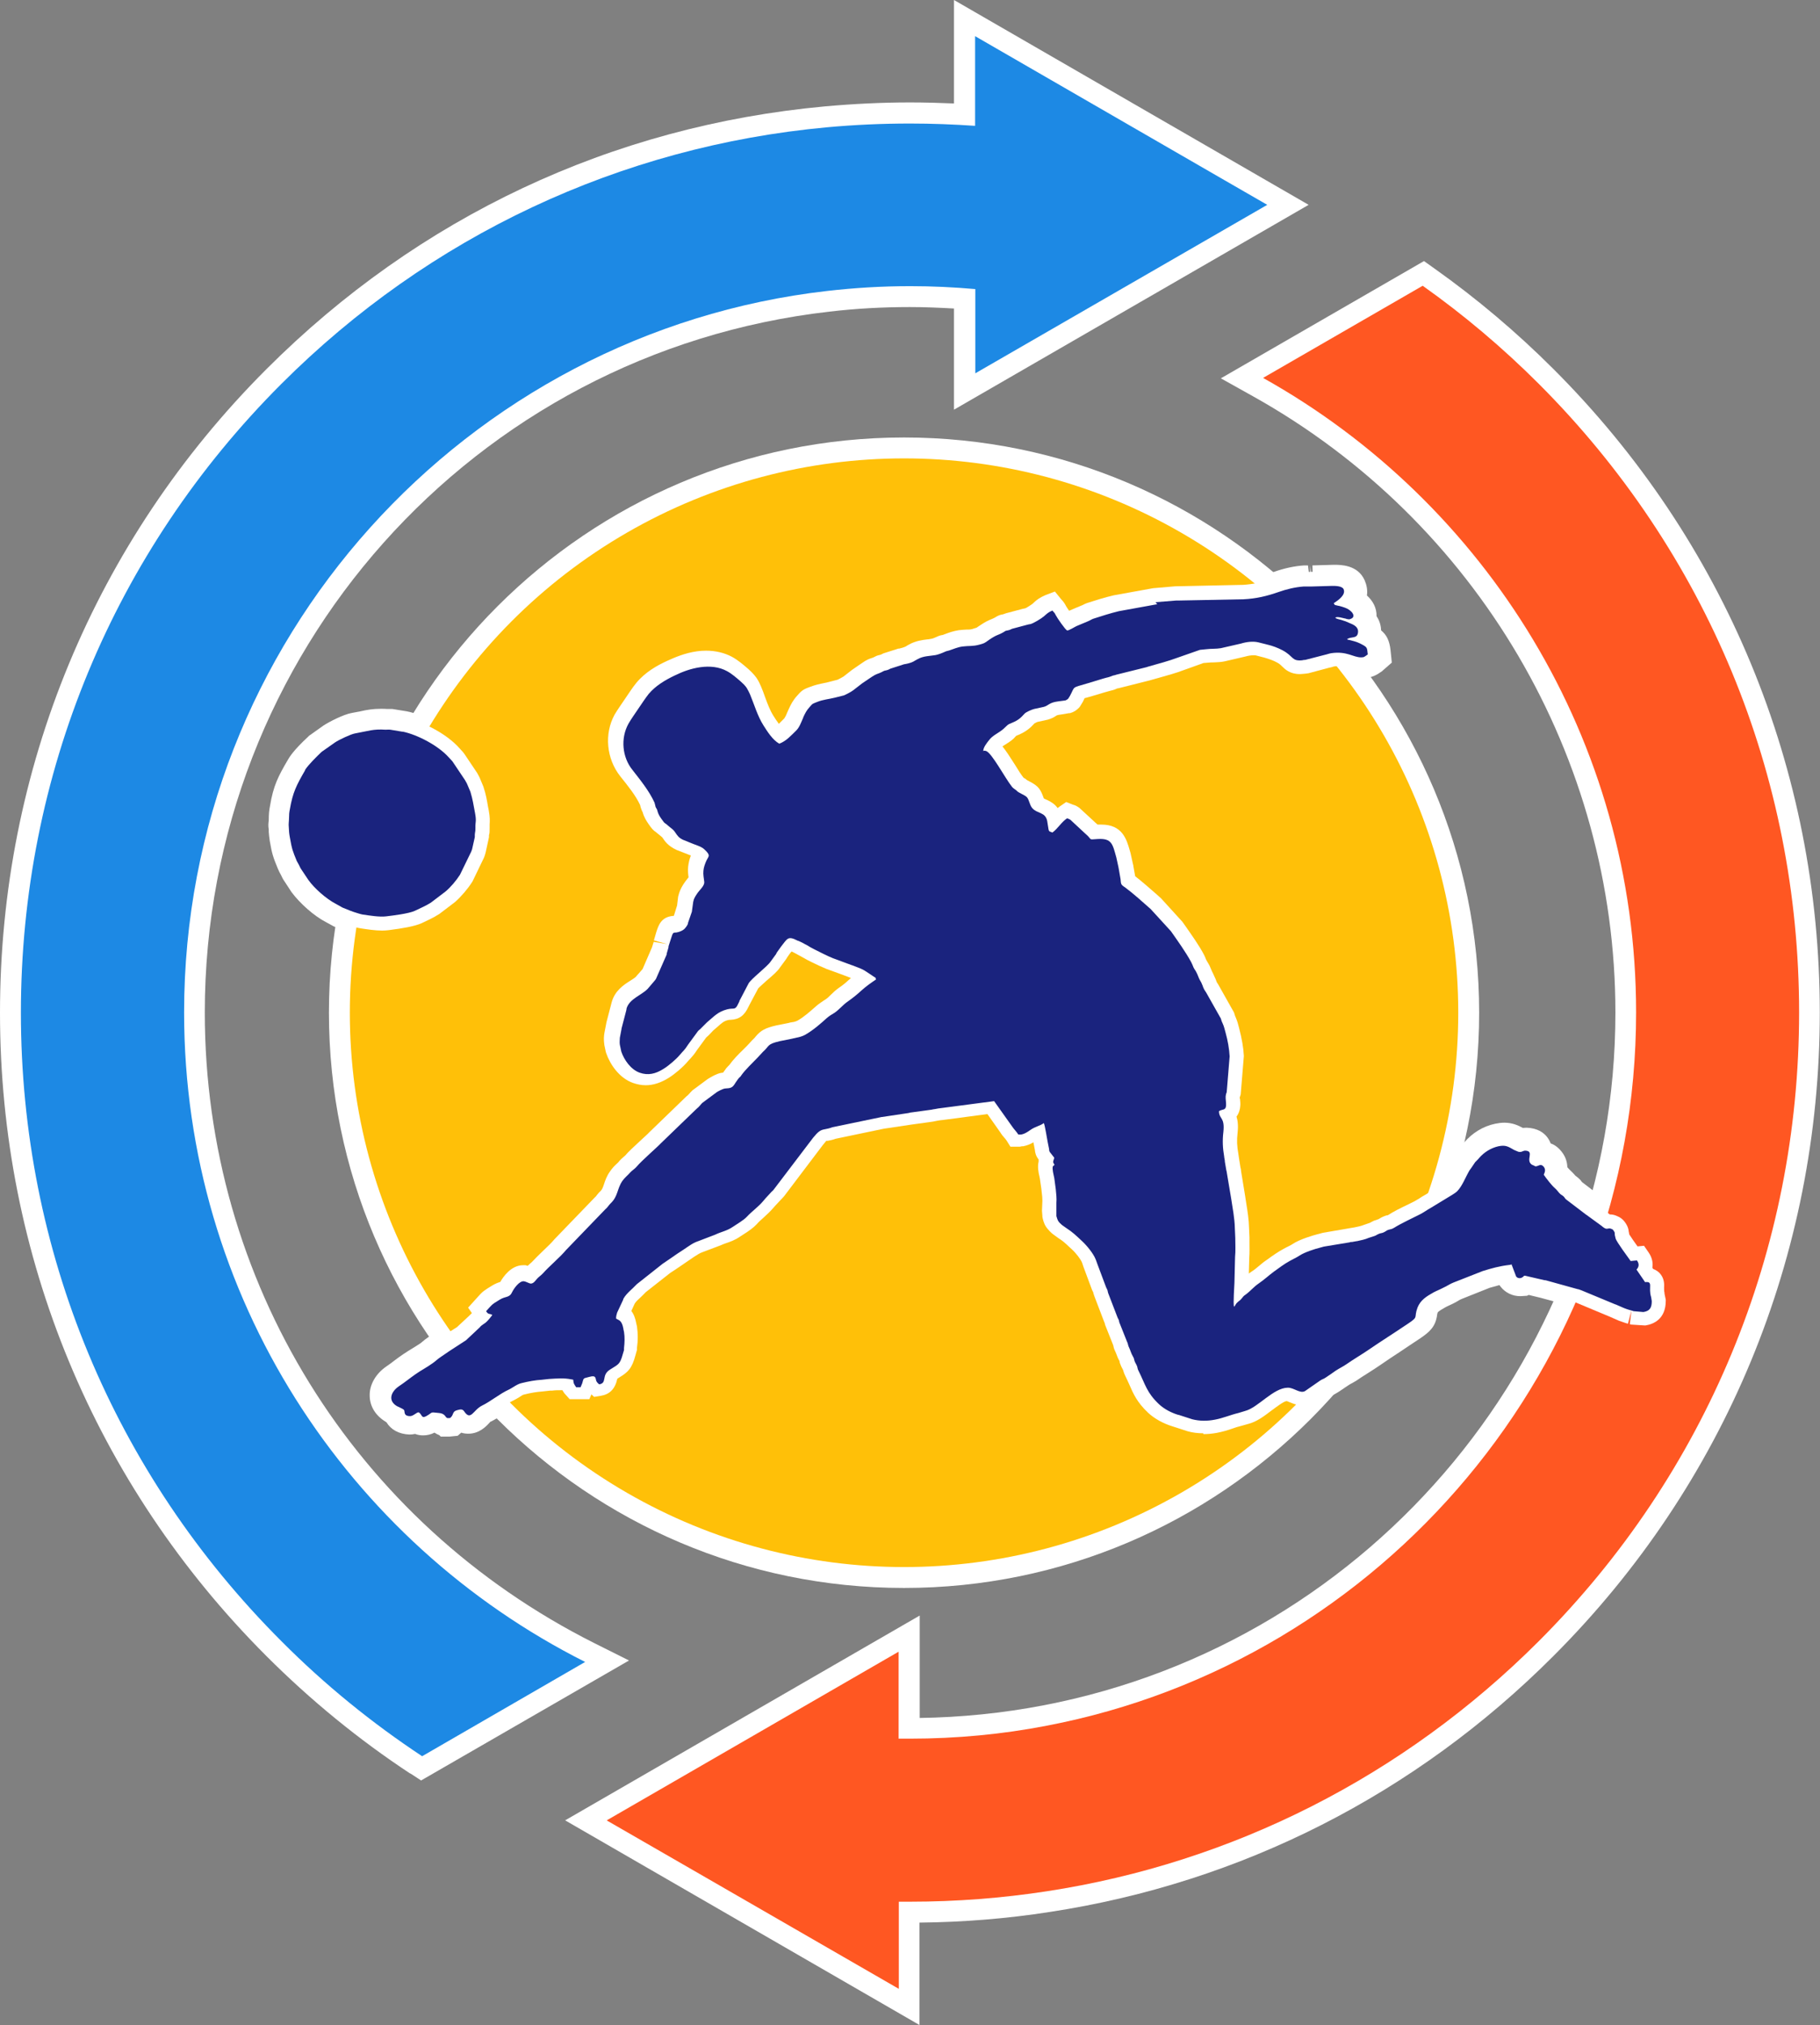 <?xml version="1.0" encoding="UTF-8"?>
<svg xmlns="http://www.w3.org/2000/svg" id="Calque_2" data-name="Calque 2" viewBox="0 0 87.09 96.89">
  <rect x="0" y="0" width="87.09" height="96.89" fill="#808080" stroke="none"/>
  <defs>
    <style>
      .cls-1, .cls-2 {
        fill: #fff;
      }

      .cls-2, .cls-3 {
        fill-rule: evenodd;
      }

      .cls-4 {
        fill: #ff5722;
      }

      .cls-3 {
        fill: #1a237e;
      }

      .cls-5 {
        fill: #1d89e4;
      }

      .cls-6 {
        fill: #ffc008;
      }
    </style>
  </defs>
  <g id="Calque_2-2" data-name="Calque 2">
    <g>
      <g>
        <g>
          <path class="cls-1" d="M19.63,84.85c-2.46-1.62-4.77-3.51-6.88-5.62C4.53,71.01,0,60.08,0,48.45s4.53-22.57,12.75-30.79c7.28-7.28,16.52-11.63,26.72-12.57,1.34-.12,2.71-.19,4.07-.19.7,0,1.41.02,2.11.05V0l16.97,9.8-16.97,9.8v-4.84c-.7-.04-1.41-.07-2.11-.07-1.29,0-2.59.07-3.86.22-17.04,1.95-29.88,16.37-29.88,33.53,0,12.83,7.14,24.39,18.64,30.17l1.66.83-9.95,5.74-.52-.34Z"></path>
          <path class="cls-1" d="M46.66,1.73l11.95,6.9,2.03,1.17-8.58,4.95-5.39,3.11v-4.03c-1.03-.09-2.06-.14-3.11-.14-1.35,0-2.67.08-3.98.23-17.29,1.98-30.77,16.71-30.77,34.52,0,13.57,7.82,25.35,19.19,31.07l-7.8,4.51c-2.39-1.58-4.65-3.41-6.72-5.49C5.43,70.49,1,59.81,1,48.45c0-11.36,4.43-22.05,12.46-30.08,7.09-7.09,16.24-11.37,26.11-12.28,1.31-.12,2.64-.18,3.98-.18,1.04,0,2.08.04,3.11.11V1.73Z"></path>
          <path class="cls-1" d="M27.04,87.09l16.97-9.8v4.9c1.98-.03,3.97-.23,5.9-.6,15.87-3.04,27.39-16.98,27.39-33.15,0-12.21-6.64-23.51-17.34-29.48l-1.54-.86,9.72-5.61.52.37c2,1.42,3.91,3.03,5.67,4.79,8.23,8.22,12.75,19.16,12.75,30.79s-4.53,22.57-12.75,30.79c-6.6,6.61-14.93,10.84-24.09,12.24-2.05.32-4.15.49-6.24.51v4.9l-16.97-9.8Z"></path>
          <path class="cls-1" d="M68.09,13.68c1.96,1.39,3.81,2.95,5.54,4.68,8.04,8.04,12.46,18.72,12.46,30.08,0,11.36-4.43,22.05-12.46,30.08-6.47,6.47-14.66,10.6-23.53,11.96-2.15.33-4.34.5-6.55.5-.18,0-.36,0-.54,0v4.17s-9.12-5.26-9.12-5.26l-4.86-2.8,7.86-4.54,6.11-3.53v4.16c.18,0,.36,0,.54,0,2.24,0,4.43-.21,6.55-.62,16.04-3.07,28.2-17.21,28.2-34.13,0-13.03-7.21-24.41-17.85-30.35l7.64-4.41Z"></path>
        </g>
        <path class="cls-1" d="M43.26,75.97c-15.18,0-27.52-12.35-27.52-27.52s12.35-27.52,27.52-27.52,27.52,12.35,27.52,27.52-12.35,27.52-27.52,27.52Z"></path>
        <circle class="cls-1" cx="43.26" cy="48.45" r="26.52"></circle>
        <g>
          <path class="cls-2" d="M38.74,47.11c-.12.08-.25.17-.38.29-.25.22-.48.43-.68.53-.04.01-.68.14-.68.14l.1-.18c.07-.07.17-.15.25-.22.38-.34.63-.56.77-.79l.04-.06s.47.23.58.29Z"></path>
          <path class="cls-2" d="M57.57,68.57c-.26,0-.51-.03-.75-.1l-.68-.22c-.47-.14-.9-.38-1.2-.66-.53-.5-.71-.91-.9-1.35-.06-.13-.12-.27-.2-.43-.06-.12-.08-.21-.1-.27-.07-.13-.11-.21-.14-.3-.02-.05-.03-.09-.03-.13-.07-.11-.11-.22-.15-.33-.02-.04-.03-.09-.06-.14-.06-.12-.08-.22-.09-.28l-.39-.98-.02-.09-.02-.04-.47-1.23c-.04-.11-.05-.16-.06-.2-.04-.07-.07-.14-.08-.18l-.38-1.02s-.03-.09-.05-.15l-.02-.06c-.06-.16-.3-.47-.5-.65l-.11-.1c-.2-.19-.32-.3-.53-.43l-.26-.19c-.07-.05-.24-.22-.32-.34-.12-.18-.16-.38-.18-.49v-.04s-.02-.24-.02-.24l.02-.48c0-.13-.01-.26-.03-.39l-.02-.19-.07-.48-.02-.1c-.05-.21-.1-.47-.04-.72,0-.03,0-.07,0-.1-.13-.16-.17-.32-.18-.46,0,0-.07-.35-.07-.36-.13.08-.29.15-.49.19h-.06s-.1.02-.1.02c-.03,0-.07,0-.1,0h-.35s-.18-.29-.18-.29c-.05-.07-.08-.11-.12-.15-.06-.07-.12-.14-.18-.24l-.62-.88-2.12.28c-.11.01-.19.02-.29.04-.09.02-.14.03-.2.04l-.94.13-.14.02-1.27.19-2.3.48c-.16.06-.29.08-.39.1h-.07s0,.01,0,.01c.01,0-.07.07-.3.38l-1.71,2.26c-.07.08-.11.12-.14.15l-.28.3-.08.09c-.16.19-.34.35-.49.49-.11.1-.22.19-.32.31-.17.18-.39.33-.61.47l-.17.11c-.26.18-.49.26-.7.33-.08.03-.17.06-.25.1l-.85.32c-.15.05-.26.13-.42.23l-.44.3c-.14.1-.31.21-.47.32l-.23.15-1.17.92c-.07.08-.15.15-.23.23-.12.11-.23.21-.28.29l-.02.03-.16.35c.11.14.19.33.24.61l.03.13c.05.36.05.68,0,1.02v.1s-.07.25-.07.25c-.17.65-.37.82-.76,1.06l-.11.07c-.11.5-.37.75-.8.82l-.31.05-.13-.12-.1.23h-.94s-.26-.29-.26-.29c-.03-.05-.06-.09-.09-.14-.02,0-.04,0-.07,0-.14,0-.28,0-.42.02h-.1s-.36.04-.36.04c-.27.02-.54.06-.89.15-.04,0-.14.07-.2.11-.1.06-.2.12-.3.17-.17.08-.36.2-.56.34-.22.14-.45.29-.7.42-.04.02-.1.09-.16.14-.14.14-.37.38-.74.38-.14,0-.28-.04-.4-.11-.02.02-.24.2-.24.2l-.28.04h-.27l-.03-.03c-.14-.04-.26-.12-.37-.23,0,0,0,0,0,0-.04.03-.1.06-.16.09-.14.07-.27.11-.41.11-.1,0-.23-.02-.36-.09-.09.03-.19.05-.3.05-.41-.02-.71-.2-.84-.5-.04-.02-.09-.04-.13-.07-.36-.22-.58-.56-.59-.94-.01-.42.23-.85.65-1.13.15-.1.27-.19.39-.28.13-.1.26-.19.41-.3.14-.1.28-.18.42-.27.12-.08.25-.15.39-.25.05-.04.09-.07.13-.1.07-.06.15-.13.27-.21l.41-.28.77-.49.58-.54s.09-.09.13-.13l-.18-.26.47-.52c.21-.24.29-.3.67-.53.16-.1.3-.15.4-.18.13-.23.51-.8,1.09-.8h.12s.07.02.1.03c.04-.04.09-.08.13-.12.03-.02.05-.04.08-.07.14-.15.33-.34.53-.53.21-.2.43-.41.54-.55l1.92-1.99c.07-.06.08-.08.1-.11.05-.06.1-.13.18-.2.08-.08.11-.15.17-.33.06-.18.13-.4.3-.63.1-.15.22-.27.32-.36.04-.04.08-.07.11-.12.06-.07.14-.14.22-.21.02-.02.05-.04.07-.06.13-.16.4-.41.78-.76.16-.15.31-.28.36-.34l1.8-1.74.03-.02s.04-.04.08-.08c.04-.05.09-.1.14-.15l.03-.03.73-.54c.18-.11.42-.25.63-.29.04,0,.07-.01.11-.02.02-.04.04-.07.07-.1.05-.08.08-.12.17-.21.02-.02.04-.04.05-.05.18-.25.43-.51.66-.73l.19-.19.24-.26c.11-.1.14-.14.17-.18.24-.29.46-.41.98-.53l.6-.12.07-.02c.1-.02.1-.02.12-.02.04,0,.18-.04.23-.07.32-.18.59-.43.89-.69.12-.11.24-.18.35-.26l.11-.07c.09-.06.17-.14.25-.22.12-.12.24-.23.37-.32.25-.17.38-.29.59-.48h0c-.05-.03-1.16-.43-1.16-.43-.24-.1-.46-.2-.68-.31l-.26-.13s-.09-.05-.14-.08l-.46-.25-.14-.07s-.04.05-.07.08l-.14.2s-.05.09-.07.11l-.28.38c-.1.16-.3.34-.63.62-.13.12-.35.31-.41.38l-.42.79-.04.08c-.2.43-.45.61-.86.63-.05,0-.07,0-.11.01-.21.05-.3.13-.51.32-.06.05-.13.11-.2.17l-.23.24s-.08.07-.12.11l-.44.6c-.12.19-.21.29-.31.4-.03.03-.07.07-.12.13-.23.28-.65.63-.91.79-.38.24-.75.36-1.11.36-.2,0-.41-.04-.61-.11-.67-.24-1.1-.9-1.28-1.42l-.02-.06-.07-.33c-.04-.27-.02-.44,0-.57l.1-.52.25-.96c.15-.55.57-.83.89-1.03.11-.07.22-.14.27-.19.04-.05.07-.09.13-.15l.19-.22.45-1.04.08-.26.65.11-.64-.18.11-.38c.11-.34.23-.73.79-.79h.05s.02-.05.02-.05l.14-.45.05-.42.05-.18c.06-.18.16-.37.31-.57.03-.04.07-.09.11-.14,0-.01.02-.02.03-.03-.02-.15-.04-.33-.02-.52.02-.17.06-.36.13-.53-.03-.01-.69-.27-.69-.27-.4-.19-.54-.39-.68-.6l-.07-.06c-.05-.04-.1-.08-.16-.13-.03-.03-.05-.04-.06-.05-.15-.1-.22-.19-.36-.39-.11-.16-.22-.33-.29-.58-.02-.04-.05-.09-.07-.16-.02-.06-.04-.12-.05-.18-.21-.45-.58-.91-.94-1.36-.68-.85-.78-2.05-.28-2.96.07-.12.15-.24.23-.36l.53-.78c.09-.13.18-.26.28-.38.43-.52,1.01-.84,1.47-1.05.37-.17.86-.38,1.43-.46.14-.02.29-.03.44-.03.45,0,.87.1,1.23.29.31.17.56.39.78.58.12.11.27.25.4.43.1.15.17.3.22.42.07.16.13.33.19.5.12.33.24.64.39.88.08.13.18.28.27.4.04-.04.26-.26.26-.26.03-.04.1-.17.13-.26l.09-.2c.09-.2.2-.41.39-.62.19-.22.28-.3.55-.4l.08-.03c.23-.09.46-.14.66-.18.09-.02.17-.03.26-.06l.39-.1c.07-.03.23-.12.28-.15l.41-.32.48-.33c.21-.15.34-.2.47-.24.02,0,.05-.02.08-.03l.06-.03c.11-.06.17-.07.29-.1.02-.01.12-.06.12-.06l.72-.23h.04c.09-.02.1-.03.15-.04q.1-.03.16-.06s.09-.06.17-.1c.31-.17.62-.21.86-.24.06,0,.13-.02.2-.03.04,0,.16-.05.25-.09.12-.06.21-.08.28-.09l.14-.05c.18-.07.39-.14.64-.18.14-.02.25-.02.37-.03.14,0,.23,0,.35-.05.06-.02.1-.03.13-.04.03-.02.07-.05.15-.1.28-.19.42-.25.57-.31.04-.02.08-.03.15-.07.17-.11.27-.14.4-.16,0,0,.05-.02.14-.05l.79-.21s.09-.02.14-.03c.05-.02.29-.17.36-.23l.05-.05c.13-.12.27-.23.55-.35l.45-.17.3.37c.12.13.17.2.24.34.02.04.08.12.14.21.03-.02.64-.27.64-.27.07-.04.14-.07.22-.1.41-.13.84-.27,1.28-.37l1.88-.34,1.05-.09,3.26-.07c.47-.03.92-.12,1.48-.31.48-.17.93-.27,1.35-.3.06,0,.11,0,.16,0l.12.66v-.66s1.14-.03,1.14-.03c.29,0,.91,0,1.15.54.11.25.12.49.03.72.29.2.52.49.51.86,0,.03,0,.07-.01.11.24.28.25.58.23.75.29.19.42.39.46.82l.05.47-.39.27c-.15.11-.32.21-.61.21-.27,0-.46-.07-.63-.12-.17-.05-.3-.1-.49-.1-.07,0-.14,0-.23.02l-.06.02c-.05.02-.09.02-.13.03l-1.01.27-.15.02c-.13.01-.2.02-.26.02-.47,0-.71-.23-.85-.37-.07-.07-.13-.13-.27-.2-.15-.08-.34-.15-.58-.22l-.43-.11s-.05,0-.1,0c-.11,0-.24.02-.38.06l-.99.23c-.19.04-.35.04-.52.05-.08,0-.16,0-.24.01l-.25.02-.95.34c-.39.15-.78.25-1.16.36l-.32.09s-.08.02-.14.04l-1.39.35c-.07.02-.13.03-.18.04-.03.01-.06.03-.11.05-.1.03-.13.04-.18.05l-.11.03c-.06.02-.12.03-.18.05l-.57.17s-.37.11-.4.11c-.03.06-.05.11-.08.17l-.14.23-.04.05c-.12.13-.26.22-.44.27h-.05s-.35.06-.35.06c-.1.01-.2.03-.24.05l-.06.04c-.08.05-.19.11-.36.16l-.5.11s-.09.04-.14.07c-.18.2-.39.39-.77.55-.05.02-.08.03-.11.05l-.11.12c-.14.13-.28.21-.4.29-.05.03-.1.06-.14.09.17.21.36.5.6.88.15.25.31.5.42.63,0,0,0,0,0,0,.02,0,.05.02.09.05l.06.05.15.08c.42.22.51.38.66.8l.08.04c.14.06.32.14.48.3.04.04.07.08.1.12.04-.03.08-.06.12-.09l.29-.2.33.13c.08.02.15.05.24.11l.06.04.77.71s.07.06.1.09c0,0,.13,0,.18,0,1.01,0,1.21.71,1.36,1.23l.04.14.11.5c.02.07.02.07.03.15l.08.45c.37.29.71.59,1.04.88l.2.18,1.02,1.12.17.24c.29.42.63.89.87,1.35.03.07.07.14.09.21l.06.11c.04.06.07.12.11.19.05.11.08.19.12.28,0,0,.08.15.1.21.06.12.09.2.11.26.01.04.02.05.08.14l.76,1.35.05.16s.01.03.03.07c.08.19.12.33.16.5.14.54.21.95.23,1.33v.04s-.15,1.82-.15,1.82l-.05.16h0s.01.04.02.07c.01.11.02.22.01.32-.01.16-.06.35-.18.51.06.19.09.44.05.79-.04.34-.03.62.04,1l.03.21.07.44c.02.05.02.07.03.18l.19,1.16c.02.14.04.26.06.39.06.37.12.75.13,1.15l.02.45v.19c0,.27.01.54-.01.81l-.02.74s.09-.07.14-.1c.13-.08.23-.17.34-.26.11-.09.21-.18.33-.26l.1-.07c.23-.17.49-.35.75-.49l.13-.07c.1-.05.21-.1.3-.16.34-.23.99-.42,1.19-.47l.08-.02c.06-.02.11-.03.18-.05l1.17-.2s0,0,0,0c0,0,.01,0,.05-.01l.3-.05c.16-.03.33-.07.45-.12l.29-.1s.1-.06.19-.1c.08-.03.14-.05.21-.07.1-.06.18-.11.32-.16.05-.02.09-.03.13-.03.26-.17.64-.36.98-.52l.3-.15c.07-.04.15-.09.22-.13.09-.06.18-.12.26-.16l1.04-.63s.06-.04.09-.06c.07-.07.19-.3.28-.48.07-.14.14-.27.21-.38.03-.05.05-.08.08-.12l.2-.3c.07-.1.13-.16.19-.21.36-.43.82-.71,1.33-.81.13-.03.25-.04.36-.04.34,0,.56.12.78.24l.06.03c.06-.02.14-.03.23-.03.39.01.6.17.7.3.11.13.15.26.17.39.15.02.36.1.54.32.15.19.22.41.2.65.1.13.19.24.24.28.09.08.17.16.23.25l.04.05s.12.07.21.17c.03.03.05.06.07.09l.8.61.07.06.06.04.68.5c.11,0,.22.02.33.07.15.06.31.15.45.38.06.1.12.22.13.38.01.04.02.08.02.12.08.13.27.4.4.58l.31-.03.22.32c.16.23.22.49.18.73l.04.06c.14.05.24.13.3.19.24.25.23.55.22.71,0,.09,0,.17.02.24v.04s.06.29.06.29v.05c0,.89-.6,1.12-.96,1.18h-.08s-.62-.04-.62-.04l-.06-.02.08-.66-.17.64s-.07-.02-.13-.04c-.12-.04-.2-.07-.29-.1l-.48-.21-1.58-.66s-.06-.02-.11-.04l-1.52-.42-.71-.16c-.11.05-.23.08-.36.08-.26,0-.51-.12-.68-.32l-.07-.08-.07-.17c-.23.05-.48.11-.76.2l-1.36.54c-.07.03-.13.06-.19.1-.08.04-.16.09-.25.14l-.18.08c-.09.04-.17.08-.25.12-.3.17-.43.26-.48.39-.04.1-.04.14-.05.2-.05.43-.25.61-.66.89-.34.23-.66.44-.98.65-.32.21-.64.42-.98.65-.18.12-.35.23-.51.33-.16.1-.32.2-.49.32-.1.07-.19.12-.29.17-.06.04-.13.07-.21.13l-.15.1c-.12.08-.23.16-.35.24-.1.07-.16.09-.22.12l-.74.5c-.18.11-.34.15-.51.15-.24,0-.44-.09-.59-.15-.04-.02-.09-.04-.13-.05-.13,0-.49.28-.75.47-.34.26-.69.52-1.08.62l-.32.09c-.17.04-.32.09-.46.14-.23.08-.47.15-.73.2-.22.04-.43.06-.64.06Z"></path>
          <path class="cls-2" d="M57.57,68.91c-.29,0-.57-.04-.84-.11l-.69-.22c-.51-.15-.99-.42-1.33-.74-.58-.55-.78-1.01-.98-1.46-.06-.13-.12-.26-.19-.41-.08-.16-.11-.28-.12-.34-.04-.07-.09-.16-.13-.28l-.03-.09c-.07-.13-.11-.24-.15-.35-.01-.04-.03-.07-.05-.12-.07-.15-.1-.29-.12-.35l-.38-.94-.02-.09-.04-.09-.48-1.26-.02-.1c-.04-.09-.07-.16-.09-.21l-.38-1.01s-.04-.1-.06-.17c-.05-.14-.26-.41-.43-.57l-.11-.1c-.2-.19-.29-.27-.49-.4l-.22-.16c-.15-.11-.35-.3-.46-.46-.14-.23-.21-.46-.23-.62v-.11s-.03-.23-.03-.23l.02-.49c0-.11-.01-.23-.02-.34l-.02-.19-.07-.47c-.06-.28-.12-.57-.07-.87-.1-.15-.14-.31-.16-.44-.05.02-.27.06-.27.06h-.18s-.08,0-.08,0h-.54s-.25-.44-.25-.44c-.04-.06-.07-.09-.1-.13-.07-.08-.13-.15-.2-.26l-.5-.71-1.92.25c-.11.01-.18.02-.27.04l-.22.04-.94.13-1.41.22-2.26.47c-.14.05-.26.07-.35.09-.04.05-.11.13-.21.28l-1.77,2.34-.13.12-.25.28-.06.08c-.17.2-.35.36-.53.53-.1.09-.2.18-.3.28-.19.21-.45.38-.67.52l-.17.11c-.29.2-.56.3-.78.37-.07.03-.15.05-.23.09l-.87.33c-.12.04-.2.09-.35.19l-.44.3c-.14.1-.31.21-.47.32l-.22.15-1.13.89c-.07.08-.15.15-.23.22-.07.07-.19.17-.21.22l-.08.19c.09.16.15.35.19.57l.03.11c.06.42.06.78,0,1.14v.1s-.07.27-.07.27c-.2.73-.45.99-.91,1.27-.2.71-.73.89-1.05.94l-.32.05-.05.11h-1.34s-.35-.42-.35-.42c-.1,0-.39.02-.39.02l-.34.03c-.26.02-.51.06-.85.14-.01,0-.05.04-.1.07-.11.07-.22.14-.33.19-.18.08-.34.2-.52.31-.24.16-.49.32-.74.44,0,.01-.04.05-.06.07-.15.16-.47.49-.98.49-.1,0-.22-.01-.34-.05l-.17.15-.4.04h-.41s-.07-.07-.07-.07c-.08-.03-.15-.07-.23-.12-.18.09-.36.13-.54.13-.1,0-.24-.01-.39-.07-.08.02-.17.03-.27.03-.51-.02-.89-.24-1.1-.59-.02,0-.03-.02-.05-.03-.46-.28-.74-.72-.75-1.22-.02-.54.29-1.07.8-1.42.14-.09.25-.18.37-.27.13-.1.27-.2.43-.31.15-.1.29-.19.44-.28.12-.07.24-.15.38-.24.04-.03.07-.05.1-.08.08-.07.17-.14.3-.23l.4-.27.75-.48.47-.44-.17-.25.65-.71c.24-.27.33-.34.75-.6.13-.08.25-.13.35-.17.2-.32.65-.86,1.32-.86h.12s.01,0,.02,0c.19-.2.39-.39.6-.59.19-.19.4-.38.52-.52l1.94-2.01.8.61-.72-.7c.06-.07.12-.15.21-.23.02-.02.03-.02.08-.19.06-.19.15-.44.34-.72.12-.18.26-.31.36-.41.03-.03.07-.06.1-.1.07-.08.17-.17.27-.24.17-.18.44-.44.83-.81.15-.14.28-.26.34-.32l1.82-1.77.05-.04c.07-.09.12-.15.18-.2l.05-.04.75-.56c.25-.16.51-.29.75-.34.05-.08.08-.12.19-.23l.03-.03c.19-.26.45-.52.68-.75l.18-.18.24-.26c.11-.1.13-.13.15-.16.29-.35.57-.51,1.17-.64l.66-.14c.14-.03.15-.03.18-.03,0,0,.05-.01.1-.03.27-.16.54-.4.82-.65.13-.12.26-.21.39-.29l.1-.06c.08-.05.14-.12.21-.19.14-.13.27-.25.41-.35.05-.03.09-.06.13-.09l-.62-.23c-.26-.1-.49-.21-.71-.33l-.26-.13s-.49-.27-.49-.27l-.1.15-.28.39c-.12.18-.33.38-.67.68-.13.11-.26.22-.34.31l-.41.76-.03.06c-.16.34-.45.8-1.16.83-.16.04-.2.06-.41.25l-.21.18-.24.25-.08.07-.42.57c-.14.22-.23.32-.34.44-.03.03-.06.06-.1.11-.25.31-.71.68-1,.87-.44.28-.86.41-1.29.41-.24,0-.49-.04-.73-.13-.79-.29-1.28-1.03-1.48-1.64l-.03-.1-.07-.33c-.05-.33-.03-.52,0-.7l.09-.46.25-.97c.2-.76.74-1.11,1.05-1.31.07-.05.15-.09.21-.15.03-.03.06-.08.13-.15l.14-.17.43-.97.07-.24.99.17-.96-.28.1-.34c.1-.32.27-.86.9-1l.08-.26.05-.41.04-.16c.09-.28.2-.49.38-.73.02-.02.04-.05.06-.08-.01-.14-.02-.29,0-.44,0-.1.03-.2.05-.3l-.4-.16c-.5-.24-.68-.5-.83-.72-.05-.03-.11-.07-.18-.14-.22-.16-.32-.28-.47-.5-.11-.16-.24-.36-.32-.65-.02-.04-.05-.1-.07-.17l-.02-.07-.03-.12c-.21-.42-.55-.85-.88-1.27-.76-.95-.88-2.31-.32-3.34.07-.13.16-.26.25-.39l.53-.78c.1-.15.19-.28.3-.41.47-.57,1.1-.91,1.59-1.14.39-.18.92-.41,1.52-.49.16-.02.32-.03.49-.03.51,0,.98.11,1.39.33.35.18.61.42.85.63.13.12.31.28.46.5.1.15.18.31.25.48.07.17.13.34.2.52.11.31.22.6.36.81,0,.01.02.03.03.04.01-.03.11-.25.11-.25.13-.28.25-.52.47-.77.22-.25.34-.36.69-.5.34-.13.58-.18.79-.22.08-.02.16-.03.25-.05l.36-.09c.05-.03.15-.08.2-.12l.4-.31.5-.34c.25-.17.41-.23.56-.28l.47.89-.38-.93c.13-.07.22-.09.33-.12l.11-.05.76-.25h.06s.32.94.32.94l-.2-.98.26-.13c.37-.2.72-.24.98-.27l.18-.02s.1-.03.16-.06c.14-.07.25-.1.35-.12l.1-.04c.19-.07.43-.16.71-.2.15-.02.28-.03.4-.03.14,0,.19,0,.27-.03l.1-.03s0,0,0,0c0,0,.03-.02.08-.06.31-.21.47-.28.64-.35.03-.01.06-.02.11-.05.19-.12.33-.17.47-.19.03-.01.08-.03.14-.05l.9-.23c.08-.04.22-.13.28-.17.19-.16.36-.32.7-.45l.68-.26.46.56c.11.11.18.21.25.34l.3-.12c.14-.07.22-.11.32-.14.42-.14.87-.28,1.32-.38l1.91-.35,1.11-.09,3.24-.07c.43-.02.85-.11,1.37-.29.51-.18.99-.28,1.44-.31.08,0,.13,0,.19,0l.12,1-.02-1,.14,1-.03-1,1.03-.03c.33,0,1.14,0,1.47.74.09.21.15.46.11.73.28.25.47.59.46.99h0c.17.25.21.49.22.68.26.21.4.49.45.95l.06.59-.48.42c-.24.17-.47.31-.86.31-.32,0-.55-.08-.74-.14-.15-.05-.25-.08-.38-.08-.05,0-.11,0-.17.01h-.02s-1.17.32-1.17.32l-.19.02c-.14.02-.22.02-.29.02-.61,0-.93-.31-1.09-.46-.07-.06-.1-.1-.19-.15-.13-.07-.3-.13-.51-.19l-.42-.11c-.1,0-.2.02-.31.05l-1.01.24c-.22.04-.4.05-.59.05-.07,0-.13,0-.2,0l-.23.02-.91.32c-.38.14-.77.25-1.17.36l-.5.14-1.35.34-.05.02-.13.02s-.18.07-.18.07l-.16.04-1.08.32s-.18.31-.18.31l-.07.07c-.16.18-.35.29-.58.37l-.08.02-.38.05c-.05,0-.1,0-.15.02-.11.07-.24.15-.46.22l-.51.11h0s0,0-.01,0c-.2.21-.44.42-.86.59,0,0-.02,0-.02,0l-.1.1c-.09.08-.19.16-.29.23.12.18.25.38.4.62.12.2.24.39.34.53.03.02.13.1.13.1l.11.06c.45.23.61.44.77.85.15.07.3.14.43.26l.33-.22.5.2c.08.02.17.06.28.13l.1.06.78.72s.04,0,.06,0c1.27,0,1.54.96,1.68,1.48l.04.14.12.52c.02.08.02.08.03.18l.06.3c.33.26.64.54.95.81l.22.19,1.05,1.15.18.26c.3.43.64.91.89,1.39.04.07.08.16.11.23.08.13.12.2.16.28.06.11.09.2.13.31l.09.18c.07.14.1.22.12.29l.09.14.74,1.32.07.21c.1.23.14.39.19.57.15.56.22,1,.24,1.4v.06s-.16,1.88-.16,1.88l-.04.12c.02.16.02.28.02.39,0,.13-.04.33-.16.54.04.21.06.45.03.77-.03.3-.02.56.03.91l.03.22.07.43s.02.06.04.19l.19,1.15.06.39c.06.38.12.77.13,1.2l.02.64c0,.28,0,.56-.02.84h0c.08-.06.16-.13.25-.19l.09-.07c.24-.17.51-.37.8-.52l.14-.07c.08-.04.18-.09.26-.14.39-.27,1.08-.46,1.31-.52.12-.04.19-.05.26-.07l1.53-.26c.12-.02.26-.04.37-.09l.28-.1c.06-.04.12-.07.21-.1.07-.03.14-.05.2-.07.1-.06.21-.12.36-.17l.08-.02c.28-.17.65-.35.98-.52l.29-.15c.06-.03.13-.08.19-.12.1-.07.2-.13.28-.17l.97-.59.11-.07s.12-.23.18-.36c.07-.15.15-.29.22-.41l.03-.05.27-.38c.09-.12.16-.2.24-.27.39-.46.91-.78,1.49-.9.15-.03.29-.05.43-.05.39,0,.67.13.89.25.05,0,.11-.01.18-.01.53.02.81.24.96.42.09.11.15.22.19.33.2.07.38.21.52.39.14.17.27.42.28.75.05.06.1.11.12.13.1.09.19.19.27.28.07.05.16.12.25.22l.06.08.76.58-.48.89.56-.83.64.47c.11.01.23.04.34.08.19.08.42.2.61.52l.12.2.05.33s0-.05-.01-.09c0,.04.02.08.02.11.06.09.15.22.24.35l.31-.03.33.49c.16.24.24.5.25.75.1.06.18.13.24.19.34.35.32.78.31.96,0,.06,0,.11,0,.13l.02.06.05.34v.08c0,.82-.46,1.39-1.25,1.51l-.11.02-.69-.05-.33-.1c-.11-.04-.2-.06-.3-.1l-.43-.19s-1.69-.7-1.75-.73l-1.47-.4-.58-.14-.08.04-.32.02c-.37,0-.71-.16-.94-.45l-.06-.08c-.14.04-.3.08-.47.13l-1.33.53c-.06.02-.1.05-.14.07-.08.05-.17.1-.27.15l-.19.09c-.08.04-.16.07-.22.11-.09.05-.29.17-.33.22-.02.05-.02.07-.03.11-.07.59-.38.84-.8,1.13-.34.23-.67.44-.99.66-.32.21-.64.42-.97.65-.19.13-.35.23-.52.34-.15.1-.31.19-.48.31-.11.08-.21.13-.31.19-.06.03-.12.06-.19.11l-.15.1c-.12.08-.24.17-.36.24-.13.08-.19.11-.26.14l-.69.47c-.25.15-.47.21-.7.21-.31,0-.56-.11-.72-.18,0,0,0,0,0,0-.12.06-.38.26-.54.38-.37.27-.74.56-1.2.68l-.31.09c-.18.04-.31.09-.45.13-.25.08-.51.16-.77.21-.23.04-.46.07-.7.07Z"></path>
          <path class="cls-2" d="M55.29,28.81l1-.08c.05,0,.08,0,.13,0l3.09-.06c.6-.03,1.11-.15,1.68-.35.37-.13.78-.23,1.18-.26.09,0,.13,0,.23,0h.06s.06,0,.06,0l1.03-.03c.14,0,.46,0,.54.15.13.28-.26.54-.47.68.08.12.03.07.13.1.06.02.1.02.14.03.09.02.17.05.26.08.33.11.6.45.25.55-.09.03-.05,0-.11,0-.06,0-.03,0-.08-.02l-.18-.04c-.29-.08-.48-.01-.16.07.09.02.09.02.18.05.04.01.05.02.08.03h.02s.35.15.35.15c.17.08.32.2.28.42-.05.29-.32.16-.52.3.05.04.02.02.08.03.18.05.35.08.53.17.38.19.34.19.38.53-.16.11-.17.14-.32.14-.38,0-.68-.31-1.43-.2-.07.01-.08.02-.16.04-.06.02-.08.02-.15.04l-.93.24s-.08,0-.15.02c-.51.05-.4-.19-.94-.48-.23-.12-.47-.21-.72-.27h-.02s-.02-.01-.02-.01l-.4-.1c-.26-.06-.57-.02-.83.06l-.96.22c-.23.04-.47.02-.7.05l-.3.03-1.03.36c-.48.18-.95.3-1.44.44-.04.01-.05.02-.09.03l-1.45.36c-.07.03-.08.02-.15.04-.06.02-.09.04-.16.06-.08.03-.08.02-.15.04-.12.03-.21.06-.31.09l-.56.17c-.84.25-.62.13-.88.61l-.08.13c-.05.05-.09.07-.14.09l-.15.02c-.21.03-.42.04-.61.15-.12.07-.16.11-.28.14l-.46.1c-.11.03-.38.14-.46.23-.17.19-.3.31-.57.42-.27.11-.21.1-.42.29-.23.21-.53.31-.71.56-.11.14-.27.34-.27.51.07-.03.08-.01.14,0,.28.11.9,1.29,1.24,1.72.06.07.14.11.2.16.03.02.03.03.05.05.06.05.06.04.13.08.36.2.34.14.48.53.06.17.15.26.3.34.12.06.31.12.4.22.07.08.1.15.12.25.1.55.02.46.25.55.26-.19.43-.5.7-.68.08.03.06.01.16.07l.71.66c.38.32.1.29.6.26.68-.04.71.25.89.89l.1.46c.01.05.01.05.02.11l.08.46c.02.21.01.25.15.35l.06.04c.43.32.83.69,1.23,1.04l.97,1.06c.33.47.71,1,.97,1.48.05.09.08.18.11.25.04.09.1.15.14.24.05.09.07.16.11.25.03.08.07.14.12.23.12.25.06.23.24.49l.7,1.24c.03.08.02.1.08.22.08.17.1.3.15.47.1.36.17.75.19,1.12l-.14,1.71c-.03.09-.04.1-.05.2-.01.14.03.3.02.44-.02.25-.17.16-.34.27,0,.39.29.27.21,1-.05.42-.03.77.04,1.18v.02s.03.17.03.17v.02s0,.02,0,.02l.07.41c.02.09.02.07.03.15l.2,1.19c.07.47.17.96.18,1.44l.02.46c0,.31.02.61-.01.92l-.03,1.23c0,.12-.07,1.01-.02,1.15.07-.07.08-.14.15-.2.1-.1.13-.09.21-.19.06-.07.09-.13.19-.19.25-.18.37-.36.65-.55.26-.18.45-.36.69-.54.24-.17.51-.38.77-.52.14-.08.34-.17.49-.27.21-.14.71-.31.97-.37.09-.02.15-.05.24-.06l1.15-.19s.03,0,.07-.02c.02,0,.05,0,.06,0l.22-.04h.02c.18-.04.39-.08.57-.16l.25-.08c.1-.03.13-.07.23-.11.09-.04.16-.03.25-.08.12-.06.12-.09.23-.12.11-.03.13-.02.25-.09.35-.22.88-.46,1.25-.65.16-.08.35-.22.5-.3l1.02-.62c.08-.05.19-.12.25-.18.24-.24.41-.7.59-1,.03-.04.05-.07.08-.11l.19-.28c.06-.07.13-.12.19-.2.24-.28.57-.48.92-.56.35-.07.46.01.76.18l.19.08s.08.02.1.01c.09,0,.13-.06.24-.06.46.02-.01.45.31.67.01,0,.16.07.17.08.14.01.25-.16.4.02.11.14.05.27,0,.38.14.2.37.5.53.64.12.1.19.23.28.3.08.06.08.04.15.11.06.06.05.09.12.14l.84.64c.07.06.08.06.15.11l.7.51s.09.08.15.11c.13.07.17-.03.31.03.06.02.08.03.13.11.05.08.03.07.04.14v.04c.02.07.03.14.04.17.04.16.6.91.72,1.08l.3-.03c.12.17.1.31-.02.44l.41.6c.41-.05.14.25.29.72l.03.19c0,.31-.09.47-.4.52l-.47-.04-.06-.02c-.06-.02-.08-.02-.14-.04-.09-.03-.17-.05-.26-.09l-.39-.17s-.02,0-.06-.02l-1.59-.66c-.07-.03-.07-.02-.14-.05h-.02s-1.55-.43-1.55-.43h-.02s-.02,0-.02,0l-.74-.17c-.36-.09-.18-.04-.37.05-.09.04-.2.02-.26-.06l-.22-.58c-.07.03-.06.02-.13.03-.43.05-.84.16-1.25.29l-1.4.55c-.18.07-.29.16-.49.25-.15.08-.33.15-.46.22-.34.19-.63.37-.77.73-.19.51.08.41-.46.77-.68.46-1.29.84-1.96,1.3-.36.24-.64.4-1,.65-.18.12-.3.17-.5.3-.16.11-.32.23-.48.33-.12.08-.14.06-.26.14l-.72.5c-.24.14-.54-.17-.83-.16-.69.01-1.42.95-2.03,1.11l-.33.1c-.38.09-.74.25-1.13.32-.36.07-.73.07-1.08-.02l-.65-.21h-.02c-.33-.1-.68-.28-.93-.52-.58-.55-.64-.93-.97-1.59-.05-.09-.04-.13-.07-.22-.04-.1-.09-.16-.12-.25-.03-.1-.02-.12-.08-.22-.1-.17-.11-.28-.2-.46-.04-.09-.03-.15-.08-.24l-.37-.93c-.03-.13,0-.07-.08-.22l-.45-1.17c-.04-.11,0-.08-.07-.22-.02-.04-.05-.1-.06-.14l-.39-1.04c-.03-.07-.04-.13-.08-.22-.12-.3-.45-.69-.67-.89-.28-.26-.43-.41-.74-.61l-.17-.12s-.03-.02-.04-.03c-.04-.03-.15-.14-.17-.18-.04-.07-.07-.17-.09-.24v-.17s0-.04,0-.04v-.42c.02-.21-.01-.44-.03-.66l-.07-.52c-.03-.16-.11-.43-.07-.57l.08-.07c-.07-.13-.07-.1-.06-.18l.05-.16-.18-.23c-.07-.08-.06-.1-.07-.19l-.07-.35c-.04-.2-.12-.74-.18-.89-.21.15-.4.16-.63.32-.16.11-.27.19-.46.23-.05,0-.07,0-.13,0-.12-.18-.2-.24-.3-.39l-.86-1.21-2.51.33c-.12.01-.21.03-.32.05-.05,0-.11.02-.17.03l-.95.13c-.05,0-.09.02-.15.03l-1.27.19h-.02s-.02.01-.04.01l-2.31.48c-.53.2-.51-.07-1.11.75l-1.71,2.25c-.04.05-.08.07-.12.12l-.25.27s-.08.09-.11.13c-.24.29-.54.49-.8.77-.15.16-.45.33-.67.48-.28.19-.55.23-.84.37l-.81.31c-.27.09-.45.24-.71.41l-.29.19c-.22.16-.47.32-.7.48l-1.24.98c-.21.23-.48.42-.63.68l-.02.04v.02s-.29.62-.29.62c-.03.09-.05.18-.05.28.11.09.27.05.35.49v.02s.03.13.03.13c.04.25.03.52,0,.77v.1s-.06.2-.06.2c-.14.51-.22.48-.62.74-.42.27-.11.64-.51.7-.05-.05-.1-.08-.14-.17-.04-.12,0-.28-.32-.19-.31.09-.27.02-.35.31l-.08.19h-.15s-.02,0-.02,0h-.04c-.13-.2-.12-.18-.14-.36-.06-.02-.04-.01-.1-.02-.33-.07-.69-.04-1.02-.02h-.02s-.36.04-.36.04c-.33.02-.65.08-.97.16-.23.05-.43.23-.63.32-.43.2-.84.55-1.27.76-.42.21-.53.75-.85.27-.09-.13-.2-.09-.35-.05-.22.06-.15.22-.29.34-.07.06-.01.03-.07.03-.24.05-.1-.2-.5-.24-.47-.05-.25-.04-.62.16-.22.11-.18-.09-.34-.19-.1-.02-.26.19-.43.18-.32-.01-.22-.22-.28-.3-.08-.07-.23-.12-.34-.18-.45-.27-.27-.7.1-.95.3-.2.5-.37.8-.58.27-.19.52-.31.81-.52.16-.11.21-.18.39-.3.14-.09.27-.19.41-.28l.8-.52.65-.61c.11-.14.22-.16.35-.29.12-.12.17-.2.26-.31-.17-.09-.18,0-.3-.18.29-.31.22-.29.65-.55.31-.19.47-.07.61-.39.06-.12.33-.53.56-.49.08.01.24.1.31.11.14,0,.22-.13.29-.21.09-.11.21-.18.3-.28.28-.32.84-.79,1.1-1.11l1.88-1.95c.12-.1.15-.18.26-.29.36-.34.3-.69.56-1.07.11-.16.26-.27.38-.41.09-.1.22-.17.31-.28.2-.25,1.06-1,1.14-1.1l1.72-1.66c.13-.1.19-.2.27-.28l.7-.52c.1-.06.27-.15.37-.17.12-.02.24,0,.35-.07.11-.07.15-.19.23-.29.06-.08.05-.08.11-.15.07-.07.06-.04.11-.12.18-.26.55-.61.79-.86l.25-.27c.33-.29.17-.36.81-.51l.5-.1c.07-.01.09-.02.18-.04.06-.01.02,0,.09-.02.16-.03.31-.07.45-.15.38-.22.71-.51,1.02-.79.11-.1.25-.18.38-.26.23-.16.41-.39.62-.53.28-.2.44-.33.67-.54.21-.19.45-.36.69-.52-.04-.11,0-.07-.1-.13-.49-.32-.42-.32-.99-.53-.04-.02,0,0-.06-.02l-.92-.34c-.3-.12-.59-.28-.88-.42-.05-.02-.1-.06-.15-.08-.06-.03-.09-.05-.15-.09-.11-.05-.18-.1-.28-.15l-.04-.02-.15-.07h-.02c-.49-.26-.5-.1-.8.27l-.2.28c-.04.06,0,0-.04.08l-.27.37c-.16.24-.93.82-1.05,1.04l-.44.84v.02s-.05.1-.05.1c-.16.35-.19.19-.54.28-.45.12-.61.33-.96.62l-.28.28c-.05.06-.1.08-.15.14l-.47.64c-.19.3-.23.29-.41.51-.17.2-.53.51-.76.65-.39.25-.75.33-1.15.19-.42-.15-.74-.6-.88-1.01l-.07-.33c-.02-.12,0-.21,0-.33l.08-.42v-.02s.23-.88.23-.88v-.02s.01-.02.01-.02v-.04c.14-.47.71-.63,1.01-.94.06-.06.06-.08.12-.14l.23-.27s.04-.05.05-.07l.51-1.16v-.02s0-.02,0-.02l.07-.24s.01-.05.02-.08v-.04s.11-.34.11-.34c.11-.35.1-.3.28-.32.13-.02.32-.1.4-.2.12-.14.14-.22.14-.23v-.02s.19-.55.19-.55v-.02s.06-.43.06-.43c0-.04,0-.03.02-.06v-.04c.05-.14.14-.27.22-.38.1-.13.31-.32.29-.49-.02-.18-.06-.35-.04-.53.01-.16.08-.35.15-.5.1-.2.18-.22-.01-.43-.03-.03-.12-.12-.16-.15-.13-.09-.33-.15-.48-.21l-.47-.19c-.21-.1-.26-.18-.39-.37-.1-.15-.19-.18-.32-.3-.18-.17-.14-.06-.32-.32-.1-.14-.16-.24-.2-.39-.02-.11-.05-.1-.09-.2-.02-.07-.03-.14-.05-.2-.26-.57-.68-1.08-1.06-1.57-.49-.61-.57-1.51-.19-2.2.06-.11.13-.21.2-.32.18-.26.35-.52.53-.78.08-.11.15-.22.24-.33.33-.39.78-.66,1.24-.88.39-.19.8-.34,1.24-.4s.89-.02,1.27.19c.24.13.44.31.65.49.11.1.21.19.29.31.06.1.11.2.16.31.2.48.36,1.04.64,1.48.19.3.44.7.76.88.34-.13.55-.38.8-.62.16-.15.24-.39.33-.59l.03-.08c.08-.17.15-.31.28-.45.17-.2.14-.16.38-.26.27-.11.55-.13.83-.2l.44-.11c.08-.03.35-.17.44-.24l.44-.34c.15-.1.31-.21.46-.31.24-.16.28-.13.46-.22.14-.07.09-.06.23-.09.12-.03.09-.03.2-.08l.65-.21c.1-.02.09-.01.2-.04.26-.07.23-.09.46-.21.27-.15.56-.14.85-.19.11-.02.3-.09.43-.15.1-.05.13-.04.22-.07.21-.07.41-.16.64-.19.3-.04.49,0,.81-.09.22-.06.23-.06.46-.23.4-.27.4-.2.68-.36.13-.08.07-.06.21-.09.14-.03.09-.03.22-.08l.75-.2s.09-.02.11-.02c.14-.03.52-.26.65-.37.15-.13.21-.2.41-.28.1.13.08.06.16.22.07.14.46.7.54.73.07.03.39-.19.51-.23l.5-.21c.1-.04.16-.09.25-.12.4-.13.81-.26,1.22-.36l1.82-.33h.02Z"></path>
          <path class="cls-2" d="M18.28,44.52c-.33,0-.71-.06-.98-.1-.19-.03-.22-.04-.28-.06-.36-.1-.5-.16-.72-.25l-.19-.08-.38-.21c-.5-.26-1.15-.82-1.51-1.33l-.36-.54c-.05-.08-.08-.15-.12-.22l-.04-.08s-.06-.09-.1-.21c-.21-.52-.26-.64-.37-1.27-.03-.18-.04-.28-.05-.41v-.13c-.02-.13-.02-.25,0-.37,0-.04,0-.08,0-.12,0-.22.02-.39.05-.54.15-.93.37-1.33.81-2.09.17-.28.47-.62.91-1.03l.03-.03.67-.48c.24-.16.91-.48,1.22-.54.17-.03.31-.06.43-.08.29-.06.55-.12.91-.12.09,0,.18,0,.29.01.05,0,.09,0,.14,0h.1s.65.11.65.11c.93.19,2.04.81,2.6,1.45l.09.1c.08.08.08.09.09.1l.06.08.61.91.02.04c.03.06.06.1.09.17l.18.43c.13.39.17.66.22.95l.04.2c.06.34.05.49.04.66,0,.04,0,.08,0,.16,0,.18,0,.26-.03.35,0,.1,0,.12-.02.19l-.14.64c-.02.08-.03.11-.04.14l-.04.11-.55,1.14-.02.03c-.21.33-.51.68-.81.95l-.75.57c-.31.2-.61.33-.86.45-.35.15-.87.24-1.57.33-.1.01-.19.02-.29.02Z"></path>
          <path class="cls-2" d="M18.28,44.85c-.35,0-.74-.06-1.02-.11-.23-.04-.27-.05-.34-.08-.36-.1-.51-.17-.74-.26l-.21-.08-.4-.22c-.54-.28-1.22-.88-1.62-1.42l-.36-.55c-.07-.1-.1-.18-.14-.26-.06-.11-.09-.16-.15-.3-.23-.56-.28-.7-.39-1.33-.03-.19-.04-.31-.05-.44v-.12c-.03-.16-.02-.29,0-.43,0-.32.02-.49.06-.69.16-.98.4-1.43.85-2.2.08-.14.27-.46.97-1.11l.05-.05.69-.49c.24-.16.95-.53,1.35-.6.17-.03.3-.06.42-.08.31-.07.58-.12.98-.12.1,0,.2,0,.31.01h.11s.08,0,.13,0l.68.11c1.02.21,2.18.86,2.8,1.56l.22.25.05.07.62.93.03.05s.05.09.09.17l.19.45c.14.42.19.69.24,1.02l.04.21c.07.39.06.57.04.76,0,.03,0,.06,0,.12,0,.21,0,.31-.03.42,0,.05,0,.08-.01.17l-.16.72-.06.17-.04.1-.56,1.16-.03.05c-.23.36-.55.74-.88,1.02l-.77.58c-.36.23-.67.37-.94.49-.37.17-.91.25-1.65.35-.12.01-.22.02-.33.02Z"></path>
          <path class="cls-2" d="M19.26,35c.73.15,1.72.68,2.21,1.23.06.06.07.08.13.14.05.05.02.02.06.07l.59.88c.03.06.05.08.09.16l.17.4c.11.36.15.64.22,1.01.08.43.01.41.02.71,0,.23-.02.17-.03.34,0,.06,0,.05,0,.11l-.13.58s-.02.06-.04.11l-.54,1.11c-.18.28-.44.59-.69.8l-.71.54c-.24.15-.52.27-.77.39-.29.13-1.03.22-1.36.26-.32.04-.81-.04-1.14-.09-.1-.02-.08-.02-.19-.05-.34-.1-.46-.16-.76-.28l-.34-.19c-.44-.23-1.01-.73-1.3-1.14l-.34-.51c-.05-.07-.06-.12-.11-.21-.04-.08-.05-.08-.1-.18-.2-.49-.23-.56-.33-1.13-.04-.21-.04-.3-.05-.48-.02-.16.01-.29.01-.44,0-.16.01-.28.04-.42.14-.82.32-1.16.73-1.87v-.02c.17-.26.56-.64.79-.86l.64-.45c.19-.13.77-.4.95-.43.67-.12.87-.22,1.47-.18.09,0,.14-.01.23,0l.6.1h0Z"></path>
        </g>
      </g>
      <g>
        <g>
          <path class="cls-5" d="M46.66,1.73l11.95,6.9,2.03,1.17-8.58,4.95-5.39,3.11v-4.03c-1.03-.09-2.06-.14-3.11-.14-1.35,0-2.67.08-3.98.23-17.29,1.98-30.77,16.71-30.77,34.52,0,13.57,7.82,25.35,19.19,31.07l-7.8,4.51c-2.39-1.58-4.65-3.41-6.72-5.49C5.43,70.49,1,59.81,1,48.45c0-11.36,4.43-22.05,12.46-30.08,7.09-7.09,16.24-11.37,26.11-12.28,1.31-.12,2.64-.18,3.98-.18,1.04,0,2.08.04,3.11.11V1.73Z"></path>
          <path class="cls-4" d="M68.09,13.68c1.96,1.39,3.81,2.95,5.54,4.68,8.04,8.04,12.46,18.72,12.46,30.08,0,11.36-4.43,22.05-12.46,30.08-6.47,6.47-14.66,10.6-23.53,11.96-2.15.33-4.34.5-6.55.5-.18,0-.36,0-.54,0v4.17s-9.12-5.26-9.12-5.26l-4.86-2.8,7.86-4.54,6.11-3.53v4.16c.18,0,.36,0,.54,0,2.24,0,4.43-.21,6.55-.62,16.04-3.07,28.2-17.21,28.2-34.13,0-13.03-7.21-24.41-17.85-30.35l7.64-4.41Z"></path>
        </g>
        <circle class="cls-6" cx="43.26" cy="48.45" r="26.52"></circle>
        <g>
          <path class="cls-2" d="M57.57,68.57c-.26,0-.51-.03-.75-.1l-.68-.22c-.47-.14-.9-.38-1.2-.66-.53-.5-.71-.91-.9-1.35-.06-.13-.12-.27-.2-.43-.06-.12-.08-.21-.1-.27-.07-.13-.11-.21-.14-.3-.02-.05-.03-.09-.03-.13-.07-.11-.11-.22-.15-.33-.02-.04-.03-.09-.06-.14-.06-.12-.08-.22-.09-.28l-.39-.98-.02-.09-.02-.04-.47-1.23c-.04-.11-.05-.16-.06-.2-.04-.07-.07-.14-.08-.18l-.38-1.02s-.03-.09-.05-.15l-.02-.06c-.06-.16-.3-.47-.5-.65l-.11-.1c-.2-.19-.32-.3-.53-.43l-.26-.19c-.07-.05-.24-.22-.32-.34-.12-.18-.16-.38-.18-.49v-.04s-.02-.24-.02-.24l.02-.48c0-.13-.01-.26-.03-.39l-.02-.19-.07-.48-.02-.1c-.05-.21-.1-.47-.04-.72,0-.03,0-.07,0-.1-.13-.16-.17-.32-.18-.46,0,0-.07-.35-.07-.36-.13.08-.29.15-.49.19h-.06s-.1.02-.1.02c-.03,0-.07,0-.1,0h-.35s-.18-.29-.18-.29c-.05-.07-.08-.11-.12-.15-.06-.07-.12-.14-.18-.24l-.62-.88-2.12.28c-.11.01-.19.02-.29.04-.09.02-.14.03-.2.04l-.94.13-.14.02-1.27.19-2.3.48c-.16.06-.29.08-.39.1h-.07s0,.01,0,.01c.01,0-.07.07-.3.38l-1.71,2.26c-.07.08-.11.12-.14.15l-.28.3-.08.09c-.16.19-.34.35-.49.49-.11.1-.22.19-.32.31-.17.18-.39.33-.61.47l-.17.11c-.26.18-.49.26-.7.33-.08.03-.17.06-.25.1l-.85.32c-.15.05-.26.13-.42.23l-.44.3c-.14.1-.31.21-.47.32l-.23.15-1.17.92c-.07.08-.15.15-.23.23-.12.11-.23.21-.28.29l-.02.03-.16.35c.11.14.19.33.24.61l.03.13c.05.36.05.68,0,1.02v.1s-.07.25-.07.25c-.17.65-.37.82-.76,1.06l-.11.07c-.11.5-.37.75-.8.82l-.31.05-.13-.12-.1.23h-.94s-.26-.29-.26-.29c-.03-.05-.06-.09-.09-.14-.02,0-.04,0-.07,0-.14,0-.28,0-.42.02h-.1s-.36.04-.36.04c-.27.02-.54.06-.89.15-.04,0-.14.07-.2.11-.1.06-.2.12-.3.17-.17.08-.36.2-.56.34-.22.14-.45.29-.7.42-.04.02-.1.09-.16.14-.14.14-.37.38-.74.38-.14,0-.28-.04-.4-.11-.02.02-.24.2-.24.2l-.28.04h-.27l-.03-.03c-.14-.04-.26-.12-.37-.23,0,0,0,0,0,0-.04.03-.1.06-.16.09-.14.07-.27.11-.41.11-.1,0-.23-.02-.36-.09-.09.03-.19.05-.3.05-.41-.02-.71-.2-.84-.5-.04-.02-.09-.04-.13-.07-.36-.22-.58-.56-.59-.94-.01-.42.23-.85.65-1.13.15-.1.27-.19.39-.28.13-.1.26-.19.41-.3.14-.1.28-.18.42-.27.12-.08.25-.15.39-.25.05-.04.09-.07.13-.1.07-.06.15-.13.27-.21l.41-.28.77-.49.58-.54s.09-.09.13-.13l-.18-.26.47-.52c.21-.24.29-.3.67-.53.16-.1.3-.15.4-.18.13-.23.51-.8,1.09-.8h.12s.07.02.1.03c.04-.04.09-.08.13-.12.03-.02.05-.04.08-.07.14-.15.33-.34.53-.53.21-.2.43-.41.54-.55l1.92-1.99c.07-.06.08-.08.1-.11.05-.06.1-.13.18-.2.08-.08.11-.15.17-.33.06-.18.13-.4.3-.63.1-.15.22-.27.32-.36.04-.04.08-.07.11-.12.06-.07.14-.14.22-.21.02-.02.05-.04.07-.06.13-.16.4-.41.78-.76.16-.15.31-.28.36-.34l1.8-1.74.03-.02s.04-.04.08-.08c.04-.05.09-.1.14-.15l.03-.03.73-.54c.18-.11.42-.25.63-.29.04,0,.07-.01.11-.02.02-.04.04-.07.07-.1.05-.08.08-.12.17-.21.02-.02.04-.04.05-.05.18-.25.43-.51.66-.73l.19-.19.24-.26c.11-.1.14-.14.17-.18.24-.29.46-.41.98-.53l.6-.12.07-.02c.1-.02.1-.02.12-.02.04,0,.18-.04.23-.07.32-.18.59-.43.89-.69.12-.11.24-.18.35-.26l.11-.07c.09-.06.17-.14.25-.22.12-.12.24-.23.37-.32.25-.17.38-.29.59-.48h0c-.05-.03-1.16-.43-1.16-.43-.24-.1-.46-.2-.68-.31l-.26-.13s-.09-.05-.14-.08l-.46-.25-.14-.07s-.04.05-.07.08l-.14.2s-.05.09-.07.11l-.28.38c-.1.16-.3.34-.63.62-.13.12-.35.31-.41.38l-.42.79-.04.08c-.2.43-.45.61-.86.63-.05,0-.07,0-.11.01-.21.05-.3.13-.51.32-.06.05-.13.11-.2.17l-.23.24s-.08.07-.12.11l-.44.6c-.12.19-.21.29-.31.4-.03.03-.07.07-.12.13-.23.28-.65.63-.91.79-.38.24-.75.36-1.11.36-.2,0-.41-.04-.61-.11-.67-.24-1.1-.9-1.28-1.42l-.02-.06-.07-.33c-.04-.27-.02-.44,0-.57l.1-.52.25-.96c.15-.55.57-.83.89-1.03.11-.07.22-.14.27-.19.04-.05.07-.09.13-.15l.19-.22.45-1.04.08-.26.65.11-.64-.18.11-.38c.11-.34.23-.73.79-.79h.05s.02-.05.02-.05l.14-.45.05-.42.05-.18c.06-.18.16-.37.31-.57.03-.04.07-.09.11-.14,0-.01.02-.02.03-.03-.02-.15-.04-.33-.02-.52.02-.17.06-.36.13-.53-.03-.01-.69-.27-.69-.27-.4-.19-.54-.39-.68-.6l-.07-.06c-.05-.04-.1-.08-.16-.13-.03-.03-.05-.04-.06-.05-.15-.1-.22-.19-.36-.39-.11-.16-.22-.33-.29-.58-.02-.04-.05-.09-.07-.16-.02-.06-.04-.12-.05-.18-.21-.45-.58-.91-.94-1.36-.68-.85-.78-2.05-.28-2.96.07-.12.15-.24.23-.36l.53-.78c.09-.13.18-.26.28-.38.43-.52,1.01-.84,1.47-1.05.37-.17.86-.38,1.43-.46.14-.02.29-.03.44-.03.45,0,.87.1,1.23.29.31.17.56.39.78.58.12.11.27.25.4.43.1.15.17.3.22.42.07.16.13.33.19.5.12.33.24.64.39.88.08.13.18.28.27.4.04-.04.26-.26.26-.26.03-.04.1-.17.13-.26l.09-.2c.09-.2.2-.41.39-.62.19-.22.28-.3.55-.4l.08-.03c.23-.09.46-.14.66-.18.09-.02.17-.03.26-.06l.39-.1c.07-.03.23-.12.28-.15l.41-.32.48-.33c.21-.15.34-.2.47-.24.02,0,.05-.02.08-.03l.06-.03c.11-.06.17-.07.29-.1.02-.01.12-.06.12-.06l.72-.23h.04c.09-.02.1-.03.15-.04q.1-.03.16-.06s.09-.06.17-.1c.31-.17.62-.21.86-.24.06,0,.13-.02.2-.03.04,0,.16-.05.25-.09.12-.06.21-.08.28-.09l.14-.05c.18-.07.39-.14.64-.18.14-.02.25-.02.37-.03.14,0,.23,0,.35-.05.06-.02.1-.03.13-.04.03-.02.07-.05.15-.1.28-.19.42-.25.57-.31.04-.02.08-.03.15-.07.17-.11.27-.14.4-.16,0,0,.05-.02.14-.05l.79-.21s.09-.02.14-.03c.05-.02.29-.17.36-.23l.05-.05c.13-.12.27-.23.55-.35l.45-.17.3.37c.12.13.17.2.24.34.02.04.08.12.14.21.03-.02.64-.27.64-.27.07-.04.14-.07.22-.1.41-.13.84-.27,1.28-.37l1.88-.34,1.05-.09,3.26-.07c.47-.03.92-.12,1.48-.31.48-.17.93-.27,1.35-.3.06,0,.11,0,.16,0l.12.66v-.66s1.14-.03,1.14-.03c.29,0,.91,0,1.15.54.11.25.12.49.03.72.29.2.52.49.51.86,0,.03,0,.07-.01.11.24.28.25.58.23.75.29.19.42.39.46.82l.05.47-.39.27c-.15.11-.32.21-.61.21-.27,0-.46-.07-.63-.12-.17-.05-.3-.1-.49-.1-.07,0-.14,0-.23.02l-.06.02c-.05.02-.09.02-.13.03l-1.01.27-.15.02c-.13.01-.2.02-.26.02-.47,0-.71-.23-.85-.37-.07-.07-.13-.13-.27-.2-.15-.08-.34-.15-.58-.22l-.43-.11s-.05,0-.1,0c-.11,0-.24.02-.38.06l-.99.23c-.19.04-.35.04-.52.05-.08,0-.16,0-.24.01l-.25.02-.95.34c-.39.15-.78.25-1.16.36l-.32.09s-.08.02-.14.04l-1.39.35c-.07.02-.13.03-.18.04-.03.01-.06.03-.11.05-.1.03-.13.04-.18.05l-.11.03c-.06.02-.12.03-.18.05l-.57.17s-.37.11-.4.11c-.03.06-.05.11-.08.17l-.14.23-.04.05c-.12.13-.26.22-.44.27h-.05s-.35.06-.35.06c-.1.01-.2.03-.24.05l-.06.04c-.08.05-.19.11-.36.16l-.5.11s-.09.04-.14.07c-.18.2-.39.39-.77.55-.05.02-.08.03-.11.05l-.11.12c-.14.13-.28.21-.4.29-.05.03-.1.06-.14.09.17.21.36.5.6.88.15.25.31.5.42.63,0,0,0,0,0,0,.02,0,.05.02.09.05l.06.05.15.08c.42.22.51.38.66.8l.08.04c.14.06.32.14.48.3.04.04.07.08.1.12.04-.03.08-.06.12-.09l.29-.2.33.13c.08.02.15.05.24.11l.06.04.77.71s.07.06.1.09c0,0,.13,0,.18,0,1.01,0,1.21.71,1.36,1.23l.04.14.11.5c.02.07.02.07.03.15l.08.45c.37.29.71.59,1.04.88l.2.18,1.02,1.12.17.24c.29.42.63.89.87,1.35.03.07.07.14.09.21l.06.11c.04.06.07.12.11.19.05.11.08.19.12.28,0,0,.08.15.1.21.06.12.09.2.11.26.01.04.02.05.08.14l.76,1.35.05.16s.01.03.03.07c.08.19.12.33.16.5.14.54.21.95.23,1.33v.04s-.15,1.82-.15,1.82l-.05.16h0s.01.04.02.07c.01.11.02.22.01.32-.01.16-.06.35-.18.51.06.19.09.44.05.79-.04.34-.03.62.04,1l.03.21.07.44c.02.05.02.07.03.18l.19,1.16c.02.14.04.26.06.39.06.37.12.75.13,1.15l.02.45v.19c0,.27.01.54-.01.81l-.02.74s.09-.07.14-.1c.13-.08.23-.17.34-.26.11-.09.21-.18.33-.26l.1-.07c.23-.17.49-.35.75-.49l.13-.07c.1-.05.21-.1.3-.16.34-.23.99-.42,1.19-.47l.08-.02c.06-.02.11-.03.18-.05l1.17-.2s0,0,0,0c0,0,.01,0,.05-.01l.3-.05c.16-.03.33-.07.45-.12l.29-.1s.1-.06.19-.1c.08-.03.14-.05.21-.07.1-.06.18-.11.32-.16.05-.02.09-.03.13-.03.26-.17.64-.36.98-.52l.3-.15c.07-.04.15-.09.22-.13.09-.06.18-.12.26-.16l1.04-.63s.06-.04.09-.06c.07-.07.19-.3.28-.48.07-.14.14-.27.21-.38.03-.05.05-.08.08-.12l.2-.3c.07-.1.13-.16.19-.21.36-.43.82-.71,1.33-.81.13-.03.25-.04.36-.04.34,0,.56.12.78.24l.06.03c.06-.02.14-.03.23-.03.39.01.6.17.7.3.11.13.15.26.17.39.15.02.36.1.54.32.15.19.22.41.2.65.1.13.19.24.24.28.09.08.17.16.23.25l.04.05s.12.07.21.17c.03.03.05.06.07.09l.8.61.07.06.06.04.68.5c.11,0,.22.02.33.07.15.06.31.15.45.38.06.1.12.22.13.38.01.04.02.08.02.12.08.13.27.4.4.58l.31-.03.22.32c.16.23.22.49.18.73l.04.06c.14.05.24.13.3.19.24.25.23.55.22.71,0,.09,0,.17.02.24v.04s.06.29.06.29v.05c0,.89-.6,1.12-.96,1.18h-.08s-.62-.04-.62-.04l-.06-.02.08-.66-.17.64s-.07-.02-.13-.04c-.12-.04-.2-.07-.29-.1l-.48-.21-1.58-.66s-.06-.02-.11-.04l-1.52-.42-.71-.16c-.11.05-.23.08-.36.08-.26,0-.51-.12-.68-.32l-.07-.08-.07-.17c-.23.05-.48.11-.76.2l-1.36.54c-.07.03-.13.06-.19.1-.08.04-.16.09-.25.14l-.18.08c-.09.04-.17.08-.25.12-.3.17-.43.26-.48.39-.04.1-.04.14-.05.2-.05.43-.25.61-.66.89-.34.23-.66.44-.98.65-.32.21-.64.42-.98.65-.18.12-.35.23-.51.33-.16.1-.32.2-.49.32-.1.07-.19.12-.29.17-.06.04-.13.07-.21.13l-.15.1c-.12.08-.23.16-.35.24-.1.07-.16.09-.22.12l-.74.5c-.18.11-.34.15-.51.15-.24,0-.44-.09-.59-.15-.04-.02-.09-.04-.13-.05-.13,0-.49.28-.75.47-.34.26-.69.52-1.08.62l-.32.09c-.17.04-.32.09-.46.14-.23.08-.47.15-.73.2-.22.04-.43.06-.64.06Z"></path>
          <path class="cls-3" d="M55.29,28.81l1-.08c.05,0,.08,0,.13,0l3.09-.06c.6-.03,1.11-.15,1.68-.35.37-.13.78-.23,1.18-.26.09,0,.13,0,.23,0h.06s.06,0,.06,0l1.03-.03c.14,0,.46,0,.54.15.13.28-.26.54-.47.68.08.12.03.07.13.1.06.02.1.02.14.03.09.02.17.05.26.08.33.11.6.45.25.55-.09.03-.05,0-.11,0-.06,0-.03,0-.08-.02l-.18-.04c-.29-.08-.48-.01-.16.07.09.02.09.02.18.05.04.01.05.02.08.03h.02s.35.15.35.15c.17.08.32.2.28.42-.05.29-.32.16-.52.3.05.04.02.02.08.03.18.05.35.08.53.17.38.19.34.19.38.53-.16.11-.17.14-.32.14-.38,0-.68-.31-1.43-.2-.07.01-.08.02-.16.04-.06.02-.08.02-.15.04l-.93.24s-.08,0-.15.02c-.51.05-.4-.19-.94-.48-.23-.12-.47-.21-.72-.27h-.02s-.02-.01-.02-.01l-.4-.1c-.26-.06-.57-.02-.83.06l-.96.22c-.23.04-.47.02-.7.05l-.3.03-1.03.36c-.48.18-.95.3-1.44.44-.04.01-.05.02-.09.03l-1.45.36c-.07.03-.08.02-.15.04-.06.02-.09.04-.16.06-.08.03-.08.02-.15.04-.12.03-.21.06-.31.09l-.56.17c-.84.25-.62.13-.88.61l-.08.13c-.05.05-.09.07-.14.09l-.15.02c-.21.03-.42.04-.61.15-.12.07-.16.11-.28.14l-.46.1c-.11.03-.38.14-.46.23-.17.19-.3.31-.57.42-.27.11-.21.1-.42.29-.23.21-.53.31-.71.56-.11.14-.27.34-.27.51.07-.03.08-.01.14,0,.28.11.9,1.29,1.24,1.72.06.07.14.11.2.16.03.02.03.03.05.05.06.05.06.04.13.08.36.2.34.14.48.53.06.17.15.26.3.34.12.06.31.12.4.22.07.08.1.15.12.25.1.55.02.46.25.55.26-.19.43-.5.7-.68.08.03.06.01.16.07l.71.66c.38.32.1.29.6.26.68-.04.71.25.89.89l.1.46c.01.05.01.05.02.11l.08.46c.02.21.01.25.15.35l.06.04c.43.32.83.69,1.23,1.04l.97,1.06c.33.47.71,1,.97,1.48.05.09.08.18.11.25.04.09.1.15.14.24.05.09.07.16.11.25.03.08.07.14.12.23.12.25.06.23.24.49l.7,1.24c.03.08.02.1.08.22.08.17.1.3.15.47.1.36.17.75.19,1.12l-.14,1.71c-.03.09-.04.1-.05.2-.01.14.03.3.02.44-.02.25-.17.16-.34.27,0,.39.29.27.21,1-.05.42-.03.77.04,1.18v.02s.03.17.03.17v.02s0,.02,0,.02l.07.41c.02.09.02.07.03.15l.2,1.19c.07.47.17.96.18,1.44l.02.46c0,.31.02.61-.01.92l-.03,1.23c0,.12-.07,1.01-.02,1.15.07-.07.08-.14.15-.2.1-.1.13-.09.21-.19.06-.07.09-.13.19-.19.25-.18.37-.36.65-.55.26-.18.45-.36.69-.54.24-.17.51-.38.77-.52.14-.08.34-.17.49-.27.21-.14.71-.31.97-.37.09-.02.15-.05.24-.06l1.15-.19s.03,0,.07-.02c.02,0,.05,0,.06,0l.22-.04h.02c.18-.04.39-.08.57-.16l.25-.08c.1-.03.13-.07.23-.11.09-.04.16-.03.25-.08.12-.06.12-.09.23-.12.11-.03.13-.02.25-.09.35-.22.88-.46,1.25-.65.16-.08.35-.22.5-.3l1.02-.62c.08-.05.19-.12.25-.18.24-.24.41-.7.59-1,.03-.04.05-.07.08-.11l.19-.28c.06-.07.13-.12.19-.2.24-.28.57-.48.92-.56.35-.07.46.01.76.18l.19.08s.08.02.1.01c.09,0,.13-.06.24-.06.46.02-.01.45.31.67.01,0,.16.07.17.08.14.01.25-.16.4.02.11.14.05.27,0,.38.14.2.37.5.53.64.12.1.19.23.28.3.08.06.08.04.15.11.06.06.05.09.12.14l.84.64c.07.06.08.06.15.11l.7.51s.09.08.15.11c.13.07.17-.03.31.03.06.02.08.03.13.11.05.08.03.07.04.14v.04c.02.07.03.14.04.17.04.16.6.91.72,1.08l.3-.03c.12.17.1.31-.02.44l.41.6c.41-.05.14.25.29.72l.03.19c0,.31-.09.47-.4.52l-.47-.04-.06-.02c-.06-.02-.08-.02-.14-.04-.09-.03-.17-.05-.26-.09l-.39-.17s-.02,0-.06-.02l-1.59-.66c-.07-.03-.07-.02-.14-.05h-.02s-1.55-.43-1.55-.43h-.02s-.02,0-.02,0l-.74-.17c-.36-.09-.18-.04-.37.05-.09.04-.2.02-.26-.06l-.22-.58c-.07.03-.06.02-.13.03-.43.05-.84.16-1.25.29l-1.4.55c-.18.07-.29.16-.49.25-.15.08-.33.15-.46.22-.34.19-.63.37-.77.73-.19.51.08.41-.46.77-.68.46-1.29.84-1.96,1.3-.36.24-.64.4-1,.65-.18.12-.3.17-.5.3-.16.11-.32.23-.48.33-.12.08-.14.06-.26.14l-.72.5c-.24.14-.54-.17-.83-.16-.69.01-1.42.95-2.03,1.11l-.33.1c-.38.09-.74.25-1.13.32-.36.07-.73.07-1.08-.02l-.65-.21h-.02c-.33-.1-.68-.28-.93-.52-.58-.55-.64-.93-.97-1.59-.05-.09-.04-.13-.07-.22-.04-.1-.09-.16-.12-.25-.03-.1-.02-.12-.08-.22-.1-.17-.11-.28-.2-.46-.04-.09-.03-.15-.08-.24l-.37-.93c-.03-.13,0-.07-.08-.22l-.45-1.17c-.04-.11,0-.08-.07-.22-.02-.04-.05-.1-.06-.14l-.39-1.04c-.03-.07-.04-.13-.08-.22-.12-.3-.45-.69-.67-.89-.28-.26-.43-.41-.74-.61l-.17-.12s-.03-.02-.04-.03c-.04-.03-.15-.14-.17-.18-.04-.07-.07-.17-.09-.24v-.17s0-.04,0-.04v-.42c.02-.21-.01-.44-.03-.66l-.07-.52c-.03-.16-.11-.43-.07-.57l.08-.07c-.07-.13-.07-.1-.06-.18l.05-.16-.18-.23c-.07-.08-.06-.1-.07-.19l-.07-.35c-.04-.2-.12-.74-.18-.89-.21.15-.4.16-.63.32-.16.11-.27.19-.46.23-.05,0-.07,0-.13,0-.12-.18-.2-.24-.3-.39l-.86-1.21-2.51.33c-.12.01-.21.03-.32.05-.05,0-.11.02-.17.03l-.95.13c-.05,0-.09.02-.15.03l-1.27.19h-.02s-.02.01-.04.01l-2.31.48c-.53.2-.51-.07-1.11.75l-1.71,2.25c-.04.05-.08.07-.12.12l-.25.27s-.08.09-.11.13c-.24.29-.54.49-.8.77-.15.16-.45.33-.67.48-.28.19-.55.23-.84.37l-.81.31c-.27.09-.45.24-.71.41l-.29.19c-.22.16-.47.32-.7.48l-1.24.98c-.21.23-.48.42-.63.68l-.02.04v.02s-.29.62-.29.62c-.03.09-.05.18-.05.28.11.09.27.05.35.49v.02s.03.13.03.13c.04.25.03.52,0,.77v.1s-.06.2-.06.2c-.14.51-.22.48-.62.74-.42.27-.11.64-.51.7-.05-.05-.1-.08-.14-.17-.04-.12,0-.28-.32-.19-.31.09-.27.02-.35.31l-.08.19h-.15s-.02,0-.02,0h-.04c-.13-.2-.12-.18-.14-.36-.06-.02-.04-.01-.1-.02-.33-.07-.69-.04-1.02-.02h-.02s-.36.04-.36.04c-.33.02-.65.08-.97.16-.23.05-.43.23-.63.32-.43.2-.84.55-1.27.76-.42.21-.53.75-.85.27-.09-.13-.2-.09-.35-.05-.22.06-.15.22-.29.34-.07.06-.01.03-.07.03-.24.05-.1-.2-.5-.24-.47-.05-.25-.04-.62.16-.22.11-.18-.09-.34-.19-.1-.02-.26.19-.43.18-.32-.01-.22-.22-.28-.3-.08-.07-.23-.12-.34-.18-.45-.27-.27-.7.1-.95.3-.2.5-.37.8-.58.27-.19.52-.31.81-.52.16-.11.21-.18.39-.3.14-.09.27-.19.41-.28l.8-.52.65-.61c.11-.14.22-.16.35-.29.12-.12.17-.2.26-.31-.17-.09-.18,0-.3-.18.29-.31.22-.29.65-.55.31-.19.47-.07.61-.39.06-.12.33-.53.56-.49.08.01.24.1.31.11.14,0,.22-.13.29-.21.09-.11.21-.18.3-.28.28-.32.84-.79,1.1-1.11l1.88-1.95c.12-.1.15-.18.26-.29.36-.34.3-.69.56-1.07.11-.16.26-.27.38-.41.09-.1.22-.17.31-.28.2-.25,1.06-1,1.14-1.1l1.72-1.66c.13-.1.19-.2.27-.28l.7-.52c.1-.06.27-.15.37-.17.12-.02.24,0,.35-.07.11-.07.15-.19.23-.29.06-.08.05-.08.11-.15.07-.07.06-.04.11-.12.18-.26.55-.61.79-.86l.25-.27c.33-.29.17-.36.81-.51l.5-.1c.07-.01.09-.02.18-.04.06-.01.02,0,.09-.02.16-.03.31-.07.45-.15.38-.22.71-.51,1.02-.79.11-.1.25-.18.38-.26.23-.16.41-.39.62-.53.28-.2.44-.33.67-.54.21-.19.45-.36.69-.52-.04-.11,0-.07-.1-.13-.49-.32-.42-.32-.99-.53-.04-.02,0,0-.06-.02l-.92-.34c-.3-.12-.59-.28-.88-.42-.05-.02-.1-.06-.15-.08-.06-.03-.09-.05-.15-.09-.11-.05-.18-.1-.28-.15l-.04-.02-.15-.07h-.02c-.49-.26-.5-.1-.8.27l-.2.28c-.04.06,0,0-.04.08l-.27.37c-.16.24-.93.82-1.05,1.04l-.44.84v.02s-.05.1-.05.1c-.16.35-.19.19-.54.28-.45.12-.61.33-.96.62l-.28.28c-.05.06-.1.08-.15.14l-.47.64c-.19.3-.23.29-.41.51-.17.2-.53.51-.76.65-.39.25-.75.33-1.15.19-.42-.15-.74-.6-.88-1.01l-.07-.33c-.02-.12,0-.21,0-.33l.08-.42v-.02s.23-.88.23-.88v-.02s.01-.02.01-.02v-.04c.14-.47.71-.63,1.01-.94.06-.06.06-.08.12-.14l.23-.27s.04-.05.05-.07l.51-1.16v-.02s0-.02,0-.02l.07-.24s.01-.05.02-.08v-.04s.11-.34.11-.34c.11-.35.1-.3.28-.32.13-.02.32-.1.4-.2.12-.14.14-.22.14-.23v-.02s.19-.55.19-.55v-.02s.06-.43.06-.43c0-.04,0-.03.02-.06v-.04c.05-.14.14-.27.22-.38.1-.13.31-.32.29-.49-.02-.18-.06-.35-.04-.53.01-.16.08-.35.15-.5.1-.2.18-.22-.01-.43-.03-.03-.12-.12-.16-.15-.13-.09-.33-.15-.48-.21l-.47-.19c-.21-.1-.26-.18-.39-.37-.1-.15-.19-.18-.32-.3-.18-.17-.14-.06-.32-.32-.1-.14-.16-.24-.2-.39-.02-.11-.05-.1-.09-.2-.02-.07-.03-.14-.05-.2-.26-.57-.68-1.08-1.06-1.57-.49-.61-.57-1.51-.19-2.2.06-.11.13-.21.2-.32.18-.26.35-.52.53-.78.08-.11.15-.22.24-.33.33-.39.78-.66,1.24-.88.39-.19.8-.34,1.24-.4s.89-.02,1.27.19c.24.13.44.31.65.49.11.1.21.19.29.31.06.1.11.2.16.31.2.48.36,1.04.64,1.48.19.3.44.7.76.88.34-.13.55-.38.8-.62.16-.15.24-.39.33-.59l.03-.08c.08-.17.15-.31.28-.45.17-.2.14-.16.38-.26.27-.11.55-.13.83-.2l.44-.11c.08-.03.35-.17.44-.24l.44-.34c.15-.1.31-.21.46-.31.24-.16.28-.13.46-.22.14-.07.09-.06.23-.09.12-.03.09-.03.2-.08l.65-.21c.1-.02.09-.01.2-.04.26-.07.23-.09.46-.21.27-.15.56-.14.85-.19.11-.02.3-.09.43-.15.1-.05.13-.04.22-.07.21-.07.41-.16.64-.19.3-.04.49,0,.81-.09.22-.06.23-.06.46-.23.4-.27.4-.2.68-.36.13-.08.07-.06.21-.09.14-.03.09-.03.22-.08l.75-.2s.09-.02.11-.02c.14-.03.52-.26.65-.37.15-.13.21-.2.41-.28.1.13.08.06.16.22.07.14.46.7.54.73.07.03.39-.19.51-.23l.5-.21c.1-.04.16-.09.25-.12.4-.13.81-.26,1.22-.36l1.82-.33h.02Z"></path>
          <path class="cls-2" d="M18.28,44.52c-.33,0-.71-.06-.98-.1-.19-.03-.22-.04-.28-.06-.36-.1-.5-.16-.72-.25l-.19-.08-.38-.21c-.5-.26-1.15-.82-1.51-1.33l-.36-.54c-.05-.08-.08-.15-.12-.22l-.04-.08s-.06-.09-.1-.21c-.21-.52-.26-.64-.37-1.27-.03-.18-.04-.28-.05-.41v-.13c-.02-.13-.02-.25,0-.37,0-.04,0-.08,0-.12,0-.22.02-.39.05-.54.15-.93.37-1.33.81-2.09.17-.28.47-.62.91-1.03l.03-.03.67-.48c.24-.16.91-.48,1.22-.54.17-.03.31-.06.43-.08.29-.06.55-.12.91-.12.09,0,.18,0,.29.01.05,0,.09,0,.14,0h.1s.65.11.65.11c.93.19,2.04.81,2.6,1.45l.09.1c.08.08.08.09.09.1l.06.08.61.91.02.04c.03.06.06.1.09.17l.18.43c.13.39.17.66.22.95l.04.2c.06.34.05.49.04.66,0,.04,0,.08,0,.16,0,.18,0,.26-.03.35,0,.1,0,.12-.02.19l-.14.64c-.02.08-.03.11-.04.14l-.04.11-.55,1.14-.02.03c-.21.33-.51.68-.81.95l-.75.57c-.31.2-.61.33-.86.45-.35.15-.87.24-1.57.33-.1.01-.19.02-.29.02Z"></path>
          <path class="cls-3" d="M19.26,35c.73.15,1.72.68,2.21,1.23.06.06.07.08.13.14.05.05.02.02.06.07l.59.88c.03.06.05.08.09.16l.17.4c.11.36.15.64.22,1.01.08.43.01.41.02.71,0,.23-.02.17-.03.34,0,.06,0,.05,0,.11l-.13.58s-.02.06-.04.11l-.54,1.11c-.18.28-.44.59-.69.8l-.71.54c-.24.15-.52.27-.77.39-.29.13-1.03.22-1.36.26-.32.04-.81-.04-1.14-.09-.1-.02-.08-.02-.19-.05-.34-.1-.46-.16-.76-.28l-.34-.19c-.44-.23-1.01-.73-1.3-1.14l-.34-.51c-.05-.07-.06-.12-.11-.21-.04-.08-.05-.08-.1-.18-.2-.49-.23-.56-.33-1.13-.04-.21-.04-.3-.05-.48-.02-.16.01-.29.01-.44,0-.16.01-.28.04-.42.14-.82.32-1.16.73-1.87v-.02c.17-.26.56-.64.79-.86l.64-.45c.19-.13.77-.4.95-.43.67-.12.87-.22,1.47-.18.09,0,.14-.01.23,0l.6.1h0Z"></path>
        </g>
      </g>
    </g>
  </g>
</svg>
